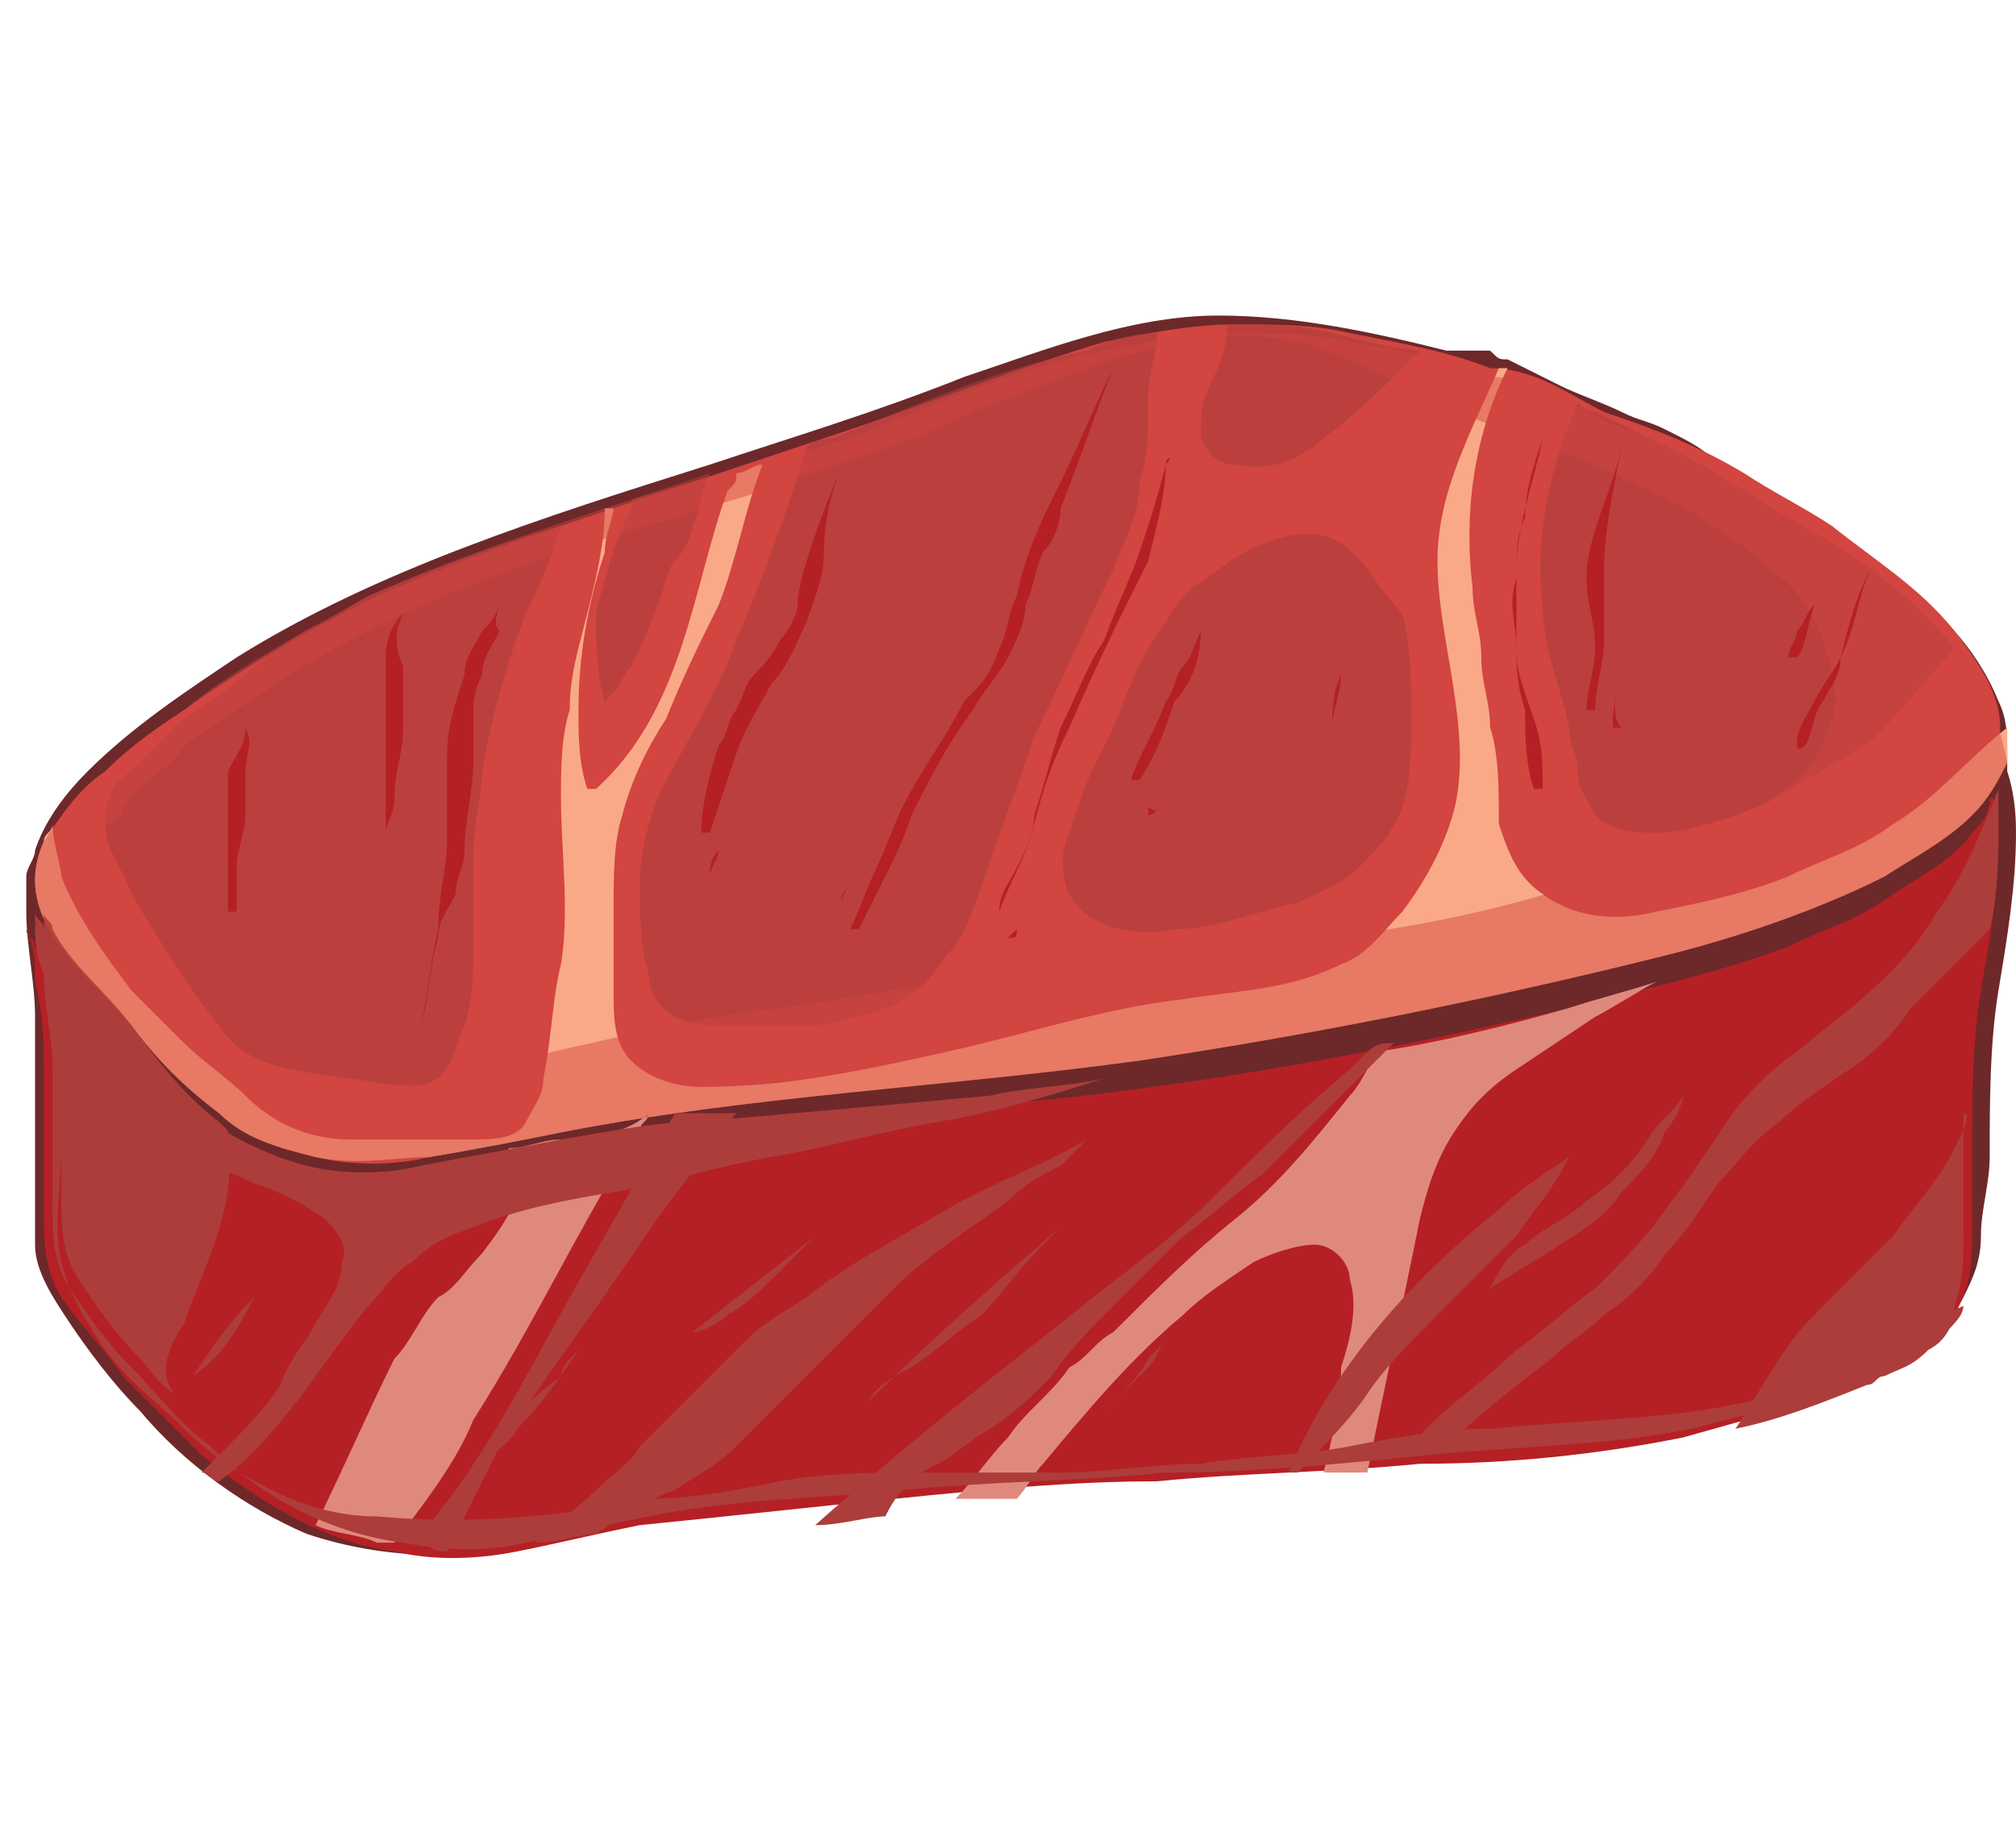 <?xml version="1.0" encoding="utf-8"?>
<!-- Generator: Adobe Illustrator 22.0.0, SVG Export Plug-In . SVG Version: 6.00 Build 0)  -->
<svg version="1.1" id="Layer_1" xmlns="http://www.w3.org/2000/svg" xmlns:xlink="http://www.w3.org/1999/xlink" x="0px" y="0px"
	 viewBox="0 0 23 21" style="enable-background:new 0 0 23 21;" xml:space="preserve">
<style type="text/css">
	.st0{fill:#6D282A;}
	.st1{fill:#D24540;}
	.st2{opacity:0.61;fill:#AC3D3B;}
	.st3{fill:#F9A987;}
	.st4{fill:#B52025;}
	.st5{fill:#AC3D3B;}
	.st6{fill:#DF897D;}
	.st7{opacity:0.47;fill:#D24540;}
</style>
<g>
	<path class="st0" d="M22.9,8.8c0-0.1,0-0.2,0-0.2c0-0.2,0-0.4-0.1-0.6c-0.2-0.5-0.6-1-1.1-1.3c-0.5-0.4-1-0.8-1.5-1.1
		c-0.2-0.1-0.4-0.2-0.7-0.4C19.4,5.1,19.2,5,19,4.9c-0.2-0.1-0.3-0.1-0.5-0.2c-0.2-0.1-0.5-0.2-0.7-0.3c-0.2-0.1-0.4-0.2-0.6-0.3
		c-0.1,0-0.1,0-0.2-0.1c0,0,0,0,0,0C16.8,4,16.6,4,16.5,4c-0.8-0.2-1.7-0.4-2.6-0.4c-1,0-2,0.4-2.9,0.7C10,4.7,9,5,8.1,5.3
		C6.2,5.9,4.3,6.5,2.7,7.5C2.1,7.9,1.5,8.3,1,8.8C0.7,9.1,0.5,9.4,0.4,9.7c0,0.1-0.1,0.2-0.1,0.3c0,0.1,0,0.3,0,0.4
		c0,0.4,0.1,0.8,0.1,1.2c0,0.4,0,0.9,0,1.3c0,0.4,0,0.9,0,1.3c0,0.3,0.2,0.6,0.4,0.9c0.2,0.3,0.5,0.7,0.8,1c0.5,0.6,1.2,1.1,1.9,1.4
		c0.9,0.3,1.8,0.3,2.7,0.1c0.5-0.1,1-0.2,1.5-0.3c0.5-0.1,1-0.1,1.5-0.2c1-0.1,2-0.2,3.1-0.2c1,0,2.1-0.1,3.1-0.2c1-0.1,2-0.1,3-0.3
		c0.9-0.1,1.8-0.4,2.7-0.7c0.1,0,0.1,0,0.2-0.1c0.3-0.2,0.6-0.3,0.8-0.5c0,0,0,0,0,0c0.1-0.1,0.2-0.2,0.3-0.3
		c0.1-0.2,0.2-0.4,0.2-0.7c0-0.3,0.1-0.6,0.1-0.9c0-0.6,0-1.3,0.1-1.9c0.1-0.6,0.2-1.2,0.2-1.8C23,9.4,23,9.1,22.9,8.8z"/>
	<path class="st1" d="M0.5,9.6C0.7,9.3,0.9,9,1.2,8.8c0.3-0.3,0.6-0.5,0.9-0.7c0.7-0.5,1.4-0.9,2.2-1.3c0.9-0.4,1.8-0.7,2.7-1
		c0.9-0.3,1.8-0.6,2.7-0.9c0.9-0.3,1.9-0.7,2.9-1c0.5-0.1,1-0.2,1.5-0.2c0.4,0,0.9,0,1.3,0.1c0.5,0.1,1.1,0.2,1.6,0.4
		c0.5,0,0.9,0.3,1.3,0.5c0,0,0,0,0,0c0.6,0.2,1.1,0.4,1.6,0.7c0,0,0,0,0,0c0.3,0.2,0.7,0.4,1,0.6c0.5,0.4,1,0.7,1.4,1.2
		c0.3,0.4,0.6,0.8,0.5,1.3c0,0.2-0.2,0.5-0.4,0.6c-0.3,0.3-0.6,0.5-1,0.7c-0.8,0.4-1.6,0.7-2.5,0.9c-2,0.5-4,0.9-6,1.2
		c-2.2,0.3-4.3,0.4-6.5,0.8C6,13,5.5,13.1,4.9,13.2c-0.4,0.1-0.9,0.1-1.3,0c-0.4-0.1-0.8-0.3-1.1-0.5c-0.4-0.3-0.6-0.7-1-1
		C1,11.1,0.1,10.5,0.5,9.6z"/>
	<path class="st2" d="M1.5,8.8C1.3,8.9,1.2,9.1,1.2,9.4c0,0.3,0.2,0.5,0.3,0.8c0.3,0.5,0.6,1,1,1.5c0.3,0.5,0.9,0.5,1.4,0.6
		c0.3,0,0.8,0.2,1.1,0c0.2-0.2,0.2-0.4,0.3-0.6c0.1-0.3,0.1-0.6,0.1-1c0-0.3,0-0.6,0-1c0-0.3,0.1-0.6,0.1-0.9
		c0.1-0.6,0.3-1.3,0.5-1.8C6.2,6.6,6.3,6.3,6.4,6C5.7,6.2,4.9,6.5,4.2,6.8C4,6.9,3.9,7,3.7,7.1C3.4,7.2,3.2,7.4,2.9,7.6
		C2.7,7.8,2.4,8,2.1,8.2C1.9,8.4,1.7,8.6,1.5,8.8z"/>
	<path class="st2" d="M6.9,8C6.9,8,7,7.9,7,7.9c0.1-0.1,0.1-0.2,0.2-0.3c0.1-0.2,0.2-0.4,0.3-0.7c0.1-0.2,0.1-0.4,0.2-0.5
		c0.1-0.1,0.2-0.3,0.2-0.4C8,5.8,8,5.6,8.1,5.4c0,0,0,0,0,0C7.8,5.5,7.5,5.6,7.2,5.7c0,0,0,0.1,0,0.1C7,6.2,6.9,6.6,6.8,7
		C6.8,7.3,6.8,7.7,6.9,8z"/>
	<path class="st2" d="M9.2,5.1C9,5.8,8.7,6.6,8.4,7.3C8.2,7.9,7.8,8.5,7.5,9.1c-0.1,0.3-0.2,0.6-0.2,1c0,0.3,0,0.7,0.1,1
		c0,0.2,0.1,0.4,0.3,0.5c0.2,0.1,0.4,0.1,0.6,0.1c0.3,0,0.6,0,0.9,0c0.3,0,0.6-0.1,0.9-0.2c0.3-0.1,0.5-0.3,0.7-0.6
		c0.2-0.2,0.3-0.5,0.4-0.8c0.2-0.6,0.4-1.1,0.6-1.7c0.3-0.6,0.6-1.3,0.9-1.9c0.1-0.3,0.3-0.6,0.3-1c0.1-0.3,0.1-0.6,0.1-1
		c0-0.2,0.1-0.5,0.1-0.7c-0.3,0-0.6,0.1-0.8,0.2c-1,0.2-1.9,0.6-2.9,1C9.5,5,9.3,5,9.2,5.1C9.2,5.1,9.2,5.1,9.2,5.1z"/>
	<path class="st2" d="M13.8,4.4c-0.1,0.2-0.1,0.4-0.1,0.6c0.1,0.2,0.2,0.3,0.4,0.3c0.4,0.1,0.8-0.1,1-0.3c0.4-0.3,0.7-0.6,1-0.9
		c0,0,0.1-0.1,0.1-0.1C16,4,15.6,3.9,15.2,3.8c-0.4-0.1-0.8-0.1-1.2-0.1C14,4,13.9,4.2,13.8,4.4z"/>
	<path class="st2" d="M18.2,4.7c-0.1,0-0.2-0.1-0.2-0.1c-0.3,0.7-0.5,1.5-0.4,2.3c0,0.5,0.2,0.9,0.3,1.4c0,0.2,0.1,0.3,0.1,0.5
		c0,0.2,0.1,0.3,0.2,0.5c0.2,0.2,0.5,0.2,0.7,0.2c0.3,0,0.6-0.1,0.9-0.2c0.3-0.1,0.5-0.2,0.8-0.4c0.3-0.2,0.6-0.3,0.8-0.5
		C21.8,8,22,7.7,22.3,7.4c0,0,0,0,0,0c0,0,0,0,0,0c-0.4-0.5-0.9-0.9-1.4-1.2c-0.3-0.2-0.7-0.4-1-0.6c0,0,0,0,0,0
		C19.3,5.2,18.8,5,18.2,4.7C18.2,4.7,18.2,4.7,18.2,4.7z"/>
	<path class="st2" d="M15.3,6.2c-0.3-0.2-0.7-0.1-1.1,0.1c-0.2,0.1-0.4,0.3-0.6,0.4c0,0,0,0,0,0c-0.1,0.1-0.2,0.2-0.3,0.4
		c-0.4,0.5-0.5,1.1-0.8,1.6c-0.1,0.2-0.2,0.5-0.3,0.8c-0.1,0.2-0.1,0.5,0,0.7c0.2,0.4,0.8,0.5,1.2,0.4c0.5,0,0.9-0.2,1.4-0.3
		c0.2-0.1,0.5-0.2,0.7-0.4c0.2-0.2,0.4-0.4,0.5-0.7c0.1-0.3,0.1-0.7,0.1-1c0-0.4,0-0.8-0.1-1.2C15.7,6.7,15.6,6.4,15.3,6.2z"/>
	<path class="st3" d="M21.6,9.4c-0.4,0.3-0.8,0.4-1.2,0.6c-0.5,0.2-1,0.3-1.5,0.4c-0.4,0.1-0.9,0.1-1.3-0.2
		c-0.3-0.2-0.4-0.5-0.5-0.8C17.1,9,17.1,8.6,17,8.3c0-0.3-0.1-0.5-0.1-0.8c0-0.3-0.1-0.5-0.1-0.8c-0.1-0.8,0-1.7,0.4-2.5
		c0,0-0.1,0-0.1,0c-0.3,0.7-0.7,1.4-0.7,2.2c0,0.9,0.4,1.9,0.2,2.8c-0.1,0.4-0.3,0.8-0.6,1.2c-0.2,0.2-0.4,0.5-0.7,0.6
		c-0.6,0.3-1.2,0.3-1.8,0.4c-0.9,0.1-1.8,0.4-2.7,0.6C9.9,12.2,9,12.4,8,12.4c-0.3,0-0.6-0.1-0.8-0.3C7,11.9,7,11.6,7,11.3
		c0-0.3,0-0.6,0-0.9C7,10,7,9.6,7.1,9.3c0.1-0.4,0.3-0.8,0.5-1.1C7.8,7.7,8,7.3,8.2,6.9c0.2-0.5,0.3-1.1,0.5-1.6
		c-0.1,0-0.2,0.1-0.3,0.1c0,0.1,0,0.1-0.1,0.2C7.9,6.7,7.8,8.1,6.8,9c0,0-0.1,0-0.1,0C6.6,8.7,6.6,8.4,6.6,8.1
		c0-0.6,0.1-1.2,0.3-1.8C6.9,6.1,7,5.9,7,5.8c0,0,0,0-0.1,0C6.9,6.2,6.8,6.6,6.7,7C6.6,7.4,6.5,7.7,6.5,8.1c-0.1,0.3-0.1,0.7-0.1,1
		c0,0.6,0.1,1.3,0,1.9c-0.1,0.4-0.1,0.8-0.2,1.3c0,0.2-0.1,0.3-0.2,0.5c-0.1,0.2-0.4,0.2-0.6,0.2C5.2,13,5,13,4.8,13
		C4.5,13,4.3,13,4,13c-0.5,0-0.9-0.2-1.2-0.5c-0.2-0.2-0.5-0.4-0.7-0.6c-0.2-0.2-0.4-0.4-0.6-0.6c-0.3-0.4-0.6-0.8-0.8-1.3
		C0.7,9.9,0.6,9.6,0.6,9.4c0,0.1-0.1,0.1-0.1,0.2c-0.4,0.9,0.5,1.5,1,2.1c0.3,0.4,0.6,0.7,1,1c0.3,0.3,0.7,0.4,1.1,0.5
		c0.5,0.1,0.9,0,1.3,0C5.5,13.1,6,13,6.5,12.9c2.1-0.4,4.3-0.5,6.5-0.8c2-0.3,4-0.7,6-1.2c0.8-0.2,1.7-0.5,2.5-0.9
		c0.3-0.2,0.7-0.4,1-0.7c0.2-0.2,0.3-0.4,0.4-0.6c0-0.2,0-0.3,0-0.4C22.4,8.7,22.1,9.1,21.6,9.4z"/>
	<path class="st4" d="M22.8,9.6c0,0.6-0.1,1.1-0.2,1.7c-0.1,0.6-0.1,1.2-0.1,1.8c0,0.3,0,0.6,0,0.9c0,0.3,0,0.5-0.1,0.8
		c-0.1,0.2-0.2,0.4-0.3,0.5c-0.1,0.1-0.3,0.2-0.5,0.3c-0.1,0-0.1,0.1-0.2,0.1c0,0,0,0,0,0c-0.7,0.3-1.5,0.5-2.2,0.7
		c-1,0.2-2,0.3-3,0.3c-1,0.1-2,0.1-3,0.2c-1,0-2,0.1-3,0.2c-1,0.1-1.9,0.2-2.9,0.3c-0.5,0.1-0.9,0.2-1.4,0.3c-0.5,0.1-1,0.1-1.4,0
		c-0.8-0.1-1.6-0.6-2.2-1.1c-0.3-0.3-0.6-0.6-0.9-0.9c-0.2-0.3-0.5-0.6-0.7-0.9c-0.2-0.3-0.2-0.7-0.2-1c0-0.5,0-1,0-1.5
		c0-0.4,0-0.7-0.1-1.1c0-0.2,0-0.4-0.1-0.6c0,0.1,0.1,0.1,0.1,0.2c0.2,0.4,0.6,0.7,0.9,1.1c0.3,0.4,0.6,0.8,1,1.1
		c0.3,0.2,0.7,0.4,1.1,0.5c0.4,0.1,0.9,0.1,1.3,0c0.6-0.1,1.1-0.2,1.6-0.3c0.6-0.1,1.1-0.2,1.7-0.3c1.1-0.1,2.2-0.2,3.4-0.3
		c2.2-0.2,4.4-0.6,6.5-1.1c0.8-0.2,1.7-0.4,2.5-0.7c0.4-0.2,0.8-0.3,1.2-0.6c0.3-0.2,0.7-0.4,0.9-0.7c0.1-0.1,0.2-0.2,0.2-0.4
		C22.8,9.1,22.8,9.3,22.8,9.6z"/>
	<path class="st5" d="M2.1,15.1c0.2-0.6,0.6-1.3,0.5-2c0-0.1,0-0.1,0-0.2c0,0-0.1-0.1-0.1-0.1c-0.4-0.3-0.7-0.7-1-1.1
		c-0.3-0.4-0.7-0.7-0.9-1.1c0-0.1-0.1-0.1-0.1-0.2c0,0.2,0,0.4,0.1,0.6c0,0.4,0.1,0.7,0.1,1.1c0,0.5,0,1,0,1.5c0,0.4,0,0.7,0.2,1
		c0.2,0.3,0.4,0.6,0.7,0.9c0.1,0.1,0.2,0.3,0.4,0.4C1.8,15.7,1.9,15.4,2.1,15.1z"/>
	<path class="st6" d="M6.4,13c-0.2,0-0.4,0.1-0.6,0.1c0.3,0.4,0,0.8-0.3,1.2c-0.2,0.2-0.3,0.4-0.5,0.5c-0.2,0.2-0.3,0.5-0.5,0.7
		c-0.3,0.6-0.6,1.3-0.9,1.9c0.2,0.1,0.5,0.1,0.7,0.2c0.1,0,0.2,0,0.2,0c0.3-0.4,0.7-0.9,0.9-1.4c0.7-1.1,1.2-2.2,1.9-3.3
		c0-0.1,0.1-0.1,0.1-0.2C7.2,12.9,6.8,13,6.4,13z"/>
	<path class="st6" d="M15.1,16.8c0.2,0,0.3,0,0.5,0c0.2-1,0.4-1.9,0.6-2.9c0.1-0.4,0.2-0.7,0.4-1c0.2-0.3,0.4-0.5,0.7-0.7
		c0.3-0.2,0.6-0.4,0.9-0.6c0.2-0.1,0.5-0.3,0.7-0.4c-0.3,0.1-0.7,0.2-1,0.3c-0.7,0.2-1.5,0.4-2.2,0.5c-0.1,0.2-0.2,0.4-0.3,0.5
		c-0.4,0.5-0.8,1-1.3,1.4c-0.5,0.4-0.9,0.8-1.4,1.3c-0.2,0.1-0.3,0.3-0.5,0.4c-0.2,0.3-0.5,0.5-0.7,0.8c-0.2,0.2-0.4,0.5-0.6,0.7
		c0.2,0,0.4,0,0.7,0c0.1-0.1,0.2-0.3,0.3-0.4c0.5-0.6,1-1.2,1.6-1.7c0.2-0.2,0.5-0.4,0.8-0.6c0.2-0.1,0.5-0.2,0.7-0.2
		c0.2,0,0.4,0.2,0.4,0.4c0.1,0.3,0,0.7-0.1,1C15.3,16,15.2,16.4,15.1,16.8z"/>
	<path class="st5" d="M5.1,17.7c0.2-0.4,0.4-0.8,0.6-1.2c0.6-0.9,1.2-1.7,1.8-2.6c0.3-0.4,0.6-0.8,0.9-1.2c-0.1,0-0.2,0-0.3,0
		c-0.1,0-0.2,0-0.4,0c-0.4,0.7-0.8,1.4-1.2,2.1c-0.5,0.9-1,1.9-1.7,2.7C4.9,17.7,5,17.7,5.1,17.7z"/>
	<path class="st5" d="M2.9,13.5c0.3,0.1,0.5,0.2,0.8,0.4C3.8,14,4,14.2,3.9,14.4c0,0.3-0.2,0.5-0.3,0.7c-0.1,0.2-0.3,0.4-0.4,0.7
		c-0.2,0.3-0.4,0.5-0.7,0.8c-0.1,0.1-0.1,0.1-0.2,0.2c0.1,0,0.1,0.1,0.2,0.1c0.7-0.5,1.2-1.4,1.7-2c0.2-0.2,0.3-0.4,0.5-0.5
		c0.2-0.2,0.4-0.3,0.7-0.4c0.5-0.2,1-0.3,1.6-0.4c0.6-0.1,1.2-0.3,1.8-0.4c0.6-0.1,1.3-0.3,1.9-0.4c0.6-0.1,1.3-0.3,1.9-0.5
		c-0.4,0.1-0.9,0.1-1.3,0.2c-1.1,0.1-2.2,0.2-3.4,0.3C7.5,12.8,7,12.9,6.4,13c-0.5,0.1-1.1,0.2-1.6,0.3c-0.4,0.1-0.9,0.1-1.3,0
		c-0.4-0.1-0.8-0.3-1.1-0.5c-0.4-0.3-0.7-0.7-1-1.1c-0.3-0.4-0.7-0.7-0.9-1.1c0-0.1-0.1-0.1-0.1-0.2c0,0,0,0.1,0,0.1
		c0.2,0.7,0.6,1.3,1,1.8c0.1,0.2,0.3,0.3,0.4,0.4C2,13,2.1,13.1,2.2,13.2C2.4,13.3,2.7,13.4,2.9,13.5z"/>
	<path class="st5" d="M8.4,16.5c0.2-0.2,0.4-0.4,0.6-0.6c0.4-0.4,0.8-0.8,1.2-1.2c0.4-0.4,0.9-0.7,1.3-1c0.2-0.2,0.4-0.3,0.6-0.4
		c0.1-0.1,0.2-0.2,0.3-0.3c-0.5,0.3-1.1,0.5-1.6,0.8c-0.5,0.3-1.1,0.6-1.6,1c-0.3,0.2-0.5,0.3-0.7,0.5c-0.2,0.2-0.4,0.4-0.6,0.6
		c-0.2,0.2-0.4,0.4-0.6,0.6C7.2,16.7,7,16.8,6.8,17c-0.2,0.2-0.5,0.4-0.7,0.6c0.3,0,0.5-0.1,0.7-0.1c0.3-0.2,0.6-0.4,0.9-0.5
		C8,16.8,8.2,16.7,8.4,16.5z"/>
	<path class="st5" d="M10.7,16.7c0.2-0.1,0.4-0.3,0.6-0.4c0.3-0.2,0.5-0.4,0.7-0.6c0.2-0.3,0.4-0.5,0.7-0.8c0.3-0.3,0.5-0.5,0.8-0.8
		c0.3-0.2,0.6-0.5,0.9-0.7c0.3-0.3,0.5-0.5,0.8-0.8c0.2-0.2,0.5-0.5,0.7-0.7c-0.1,0-0.2,0-0.3,0.1c-0.1,0.1-0.1,0.1-0.2,0.2
		c-0.6,0.5-1.1,1-1.6,1.5c-0.5,0.5-1.1,0.9-1.7,1.4c-0.9,0.7-1.9,1.5-2.8,2.3c0.3,0,0.6-0.1,0.8-0.1C10.3,16.9,10.5,16.8,10.7,16.7z
		"/>
	<path class="st5" d="M16.4,15c0.3-0.3,0.6-0.6,0.9-0.9c0.2-0.3,0.4-0.5,0.6-0.9c-0.3,0.2-0.6,0.4-0.8,0.6c-1,0.8-1.9,1.8-2.4,3
		c0,0,0,0,0.1,0c0.3-0.3,0.6-0.6,0.8-0.9C15.8,15.6,16.1,15.3,16.4,15z"/>
	<path class="st5" d="M17.7,15.5c0.2-0.2,0.4-0.3,0.6-0.5c0.3-0.2,0.5-0.4,0.7-0.7c0.2-0.2,0.4-0.5,0.6-0.8c0.2-0.2,0.4-0.5,0.7-0.7
		c0.2-0.2,0.5-0.4,0.8-0.6c0.3-0.2,0.5-0.4,0.7-0.7c0.3-0.3,0.6-0.6,0.9-0.9c0.1-0.4,0.1-0.9,0.1-1.3c0-0.1,0-0.2,0-0.3
		c-0.2,0.5-0.4,1-0.7,1.4c-0.4,0.7-1,1.1-1.6,1.6c-0.3,0.2-0.6,0.5-0.8,0.8c-0.2,0.3-0.4,0.6-0.7,1c-0.2,0.3-0.5,0.6-0.8,0.9
		c-0.3,0.2-0.6,0.5-0.9,0.7c-0.4,0.4-0.9,0.7-1.2,1.1c0.1,0,0.3,0,0.4,0C16.8,16.2,17.3,15.8,17.7,15.5z"/>
	<path class="st5" d="M22.3,13.1c-0.2,0.4-0.5,0.7-0.7,1c-0.3,0.3-0.5,0.5-0.8,0.8c-0.2,0.2-0.3,0.3-0.5,0.6
		c-0.2,0.3-0.3,0.5-0.5,0.8c0.5-0.1,1-0.3,1.5-0.5c0,0,0,0,0,0c0.1,0,0.1-0.1,0.2-0.1c0.2-0.1,0.3-0.1,0.5-0.3
		c0.2-0.1,0.3-0.3,0.3-0.5c0.1-0.3,0.1-0.5,0.1-0.8c0-0.3,0-0.6,0-0.9c0-0.2,0-0.3,0-0.5C22.5,12.7,22.4,12.9,22.3,13.1z"/>
	<path class="st5" d="M21.3,15.5c-0.4,0.2-0.9,0.4-1.4,0.5c-0.9,0.2-1.9,0.2-2.9,0.3c-0.5,0-1.1,0.1-1.6,0.2
		c-0.5,0.1-1.1,0.1-1.7,0.2c-0.5,0-1.1,0.1-1.6,0.1c-0.5,0-1.1,0-1.6,0c-0.5,0-1.1,0-1.6,0.1c-0.5,0.1-1,0.2-1.5,0.2
		c-1,0.2-2,0.3-3.1,0.2c-0.4,0-0.8-0.1-1.2-0.3c-0.4-0.2-0.7-0.4-1-0.7c-0.3-0.3-0.6-0.5-0.9-0.9c-0.2-0.3-0.4-0.6-0.5-1
		c-0.1-0.4,0-0.9,0-1.3c0-0.3,0-0.7,0-1c0-0.4,0-0.8-0.1-1.1c0-0.1,0-0.1,0-0.2c0,0,0-0.1-0.1-0.1c0-0.1-0.1-0.1-0.1-0.2
		c0,0.2,0,0.4,0.1,0.6c0,0.4,0.1,0.7,0.1,1.1c0,0.5,0,1,0,1.5c0,0.4,0,0.7,0.2,1c0.2,0.3,0.4,0.6,0.7,0.9c0.3,0.3,0.5,0.6,0.9,0.9
		c0.6,0.6,1.4,1,2.2,1.1c0.5,0.1,1,0.1,1.4,0c0.5-0.1,0.9-0.2,1.4-0.3c1-0.2,1.9-0.2,2.9-0.3c1-0.1,2-0.1,3-0.2c1,0,2-0.1,3-0.2
		c1-0.1,2-0.1,3-0.3c0.8-0.2,1.5-0.4,2.2-0.7c0,0,0,0,0,0c0.1,0,0.1-0.1,0.2-0.1c0.2-0.1,0.3-0.1,0.5-0.3c0.1-0.1,0.2-0.2,0.2-0.3
		C21.9,15.1,21.6,15.3,21.3,15.5z"/>
	<path class="st7" d="M22.3,7.3c-0.4-0.5-0.9-0.9-1.4-1.2c-0.3-0.2-0.7-0.4-1-0.6c0,0,0,0,0,0c-0.5-0.3-1.1-0.5-1.6-0.7c0,0,0,0,0,0
		c-0.4-0.2-0.8-0.5-1.3-0.5c-0.5-0.2-1-0.3-1.6-0.4c-0.4-0.1-0.9-0.1-1.3-0.1c-0.5,0-1,0.1-1.5,0.2c-1,0.2-1.9,0.6-2.9,1
		C8.7,5.3,7.8,5.5,6.9,5.8C6,6.1,5.1,6.4,4.2,6.8C3.5,7.2,2.7,7.6,2.1,8.1C1.8,8.3,1.5,8.5,1.2,8.8C0.9,9,0.7,9.3,0.5,9.6
		c-0.4,0.9,0.5,1.5,1,2.1c0.3,0.4,0.6,0.7,1,1c0.3,0.3,0.7,0.4,1.1,0.5c0.5,0.1,0.9,0,1.3,0C5.5,13.1,6,13,6.5,12.9
		c2.1-0.4,4.3-0.5,6.5-0.8c2-0.3,4-0.7,6-1.2c0.8-0.2,1.7-0.5,2.5-0.9c0.3-0.2,0.7-0.4,1-0.7c0.2-0.2,0.3-0.4,0.4-0.6
		C22.8,8.2,22.6,7.7,22.3,7.3z M20.9,8.2c-0.1,0.3-0.2,0.5-0.4,0.7c-0.5,0.4-1.1,0.7-1.7,0.9c-1.5,0.6-3.1,0.9-4.8,1
		c-0.8,0.1-1.6,0.2-2.5,0.3c-0.9,0.1-1.8,0.3-2.6,0.4c-0.9,0.1-1.7,0.3-2.6,0.5c-0.4,0.1-0.8,0.3-1.2,0.4c-0.4,0.1-0.8,0.2-1.1,0.2
		c-0.7-0.1-1.2-0.5-1.7-1c-0.2-0.2-0.4-0.5-0.6-0.7c-0.2-0.2-0.5-0.5-0.6-0.9C1,10,1,9.8,1.1,9.7c0-0.2,0.1-0.3,0.3-0.4
		C1.4,9.1,1.6,9,1.7,8.9C1.8,8.8,2,8.7,2.1,8.5C2.7,8.1,3.4,7.6,4,7.3c1.5-0.8,3.1-1.2,4.7-1.7c0.8-0.3,1.6-0.5,2.4-0.9
		c0.8-0.3,1.5-0.6,2.3-0.8c0,0,0,0,0.1,0c0.4-0.1,0.8-0.1,1.3,0c0.4,0.1,0.8,0.3,1.2,0.5c0.4,0.2,0.8,0.4,1.2,0.5
		c0.7,0.3,1.5,0.6,2.2,1c0.3,0.2,0.6,0.4,0.8,0.6c0.3,0.2,0.5,0.5,0.6,0.8C20.9,7.6,21,8,20.9,8.2z"/>
	<path class="st5" d="M2.9,14.8c-0.3,0.3-0.5,0.6-0.7,0.9C2.5,15.5,2.7,15.2,2.9,14.8z"/>
	<path class="st5" d="M5.4,16.7c0.2-0.1,0.4-0.2,0.5-0.4c0.3-0.3,0.5-0.6,0.7-0.9c-0.1,0.1-0.2,0.2-0.2,0.3C6,16,5.7,16.3,5.4,16.7z
		"/>
	<path class="st5" d="M10.4,15.6c0.3-0.2,0.5-0.4,0.8-0.6c0.2-0.2,0.4-0.5,0.7-0.8c0.1-0.1,0.1-0.1,0.2-0.2c-0.7,0.6-1.5,1.3-2.2,2
		C10,15.8,10.2,15.7,10.4,15.6z"/>
	<path class="st5" d="M18.1,13.7c-0.2,0.2-0.5,0.3-0.7,0.5c-0.2,0.1-0.3,0.3-0.4,0.5c0.3-0.2,0.5-0.3,0.8-0.5
		c0.3-0.2,0.5-0.3,0.7-0.6c0.2-0.2,0.4-0.4,0.5-0.7c0.1-0.1,0.2-0.3,0.2-0.4c-0.1,0.2-0.3,0.3-0.4,0.5
		C18.6,13.3,18.4,13.5,18.1,13.7z"/>
	<path class="st5" d="M12.6,16.1c0.2-0.2,0.3-0.3,0.5-0.5c0.1-0.1,0.1-0.2,0.2-0.3c-0.1,0.1-0.1,0.1-0.2,0.2
		C13,15.7,12.8,15.9,12.6,16.1z"/>
	<path class="st5" d="M8.3,15c0.2-0.1,0.4-0.3,0.6-0.5c0.1-0.1,0.3-0.3,0.4-0.4c-0.5,0.4-0.9,0.7-1.4,1.1C8,15.2,8.2,15.1,8.3,15z"
		/>
	<path class="st4" d="M5.7,6.8c0,0.2-0.1,0.3-0.2,0.4C5.4,7.4,5.3,7.5,5.3,7.7C5.2,8,5.1,8.3,5.1,8.6c0,0.3,0,0.6,0,1
		c0,0.3-0.1,0.6-0.1,1c-0.1,0.4-0.1,0.7-0.2,1.1c0,0,0,0,0,0c0.1-0.3,0.1-0.7,0.2-1c0-0.2,0.1-0.3,0.2-0.5c0-0.2,0.1-0.3,0.1-0.5
		c0-0.3,0.1-0.7,0.1-1c0-0.2,0-0.3,0-0.5c0-0.2,0-0.3,0.1-0.5c0-0.2,0.1-0.3,0.2-0.5C5.6,7.1,5.7,7,5.7,6.8C5.7,6.8,5.7,6.8,5.7,6.8
		z"/>
	<path class="st4" d="M2.8,8.3C2.8,8.3,2.8,8.3,2.8,8.3c0,0.2-0.1,0.3-0.2,0.5c0,0.2,0,0.4,0,0.6c0,0.2,0,0.4,0,0.5
		c0,0.2,0,0.4,0,0.5c0,0,0,0,0.1,0c0-0.1,0-0.2,0-0.2c0-0.1,0-0.2,0-0.3c0-0.2,0.1-0.4,0.1-0.6c0-0.2,0-0.4,0-0.5
		C2.8,8.6,2.9,8.5,2.8,8.3z"/>
	<path class="st4" d="M2.9,10.6c0,0,0,0.1,0,0.1c0,0,0,0,0,0.1c0,0,0,0,0,0c0,0,0,0,0,0c0,0,0,0,0,0c0,0,0,0,0,0c0,0,0-0.1,0-0.1
		C2.9,10.7,2.9,10.6,2.9,10.6C2.9,10.6,2.9,10.6,2.9,10.6z"/>
	<path class="st4" d="M4.6,7C4.4,7.2,4.4,7.4,4.4,7.6c0,0.2,0,0.5,0,0.7c0,0.1,0,0.2,0,0.4c0,0.1,0,0.3,0,0.4c0,0.1,0,0.3,0,0.4
		c0,0.1-0.1,0.3-0.1,0.4c0,0,0,0,0,0c0-0.1,0.1-0.3,0.1-0.4c0-0.1,0.1-0.2,0.1-0.4c0-0.3,0.1-0.5,0.1-0.8c0-0.2,0-0.5,0-0.7
		C4.5,7.4,4.5,7.2,4.6,7C4.6,6.9,4.6,6.9,4.6,7z"/>
	<path class="st4" d="M4.3,10.4c0,0.1,0,0.2-0.1,0.3c0,0,0,0,0,0C4.3,10.6,4.3,10.5,4.3,10.4C4.3,10.3,4.3,10.3,4.3,10.4z"/>
	<path class="st4" d="M9.6,5.3C9.5,5.6,9.4,5.8,9.3,6.1C9.2,6.4,9.1,6.7,9.1,6.9c0,0.1-0.1,0.3-0.2,0.4C8.8,7.5,8.7,7.6,8.6,7.7
		C8.5,7.8,8.5,7.9,8.4,8.1C8.3,8.2,8.3,8.4,8.2,8.5C8.1,8.8,8,9.2,8,9.5c0,0,0,0,0.1,0c0.1-0.3,0.2-0.6,0.3-0.9
		c0.1-0.3,0.3-0.6,0.4-0.8c0.2-0.2,0.3-0.5,0.4-0.7c0.1-0.3,0.2-0.5,0.2-0.8C9.4,5.9,9.5,5.6,9.6,5.3C9.7,5.3,9.6,5.3,9.6,5.3z"/>
	<path class="st4" d="M8.2,9.7C8.2,9.7,8.2,9.7,8.2,9.7C8.1,9.8,8.1,9.9,8.1,10c0,0,0,0,0,0c0,0,0,0,0,0C8.1,9.9,8.2,9.8,8.2,9.7
		C8.2,9.7,8.2,9.7,8.2,9.7z"/>
	<path class="st4" d="M12.7,4.2c-0.2,0.4-0.4,0.9-0.6,1.3c-0.2,0.4-0.4,0.8-0.5,1.3c-0.1,0.2-0.1,0.4-0.2,0.6
		C11.3,7.7,11.2,7.8,11,8c-0.2,0.4-0.5,0.8-0.7,1.2c-0.1,0.2-0.2,0.5-0.3,0.7c-0.1,0.2-0.2,0.5-0.3,0.7c0,0,0.1,0,0.1,0
		c0.1-0.2,0.2-0.4,0.3-0.6c0.1-0.2,0.2-0.4,0.3-0.7c0.2-0.4,0.4-0.8,0.7-1.2c0.1-0.2,0.3-0.4,0.4-0.6c0.1-0.2,0.2-0.4,0.2-0.6
		c0.1-0.2,0.1-0.4,0.2-0.6C12,6.2,12.1,6,12.1,5.8C12.3,5.3,12.5,4.7,12.7,4.2C12.8,4.2,12.7,4.2,12.7,4.2z"/>
	<path class="st4" d="M9.7,10.1C9.7,10.1,9.6,10.2,9.7,10.1c-0.1,0.1-0.1,0.1-0.1,0.2c0,0,0,0.1,0,0.1c0,0,0,0.1,0,0.1c0,0,0,0,0,0
		c0,0,0,0,0,0c0,0,0-0.1,0-0.1c0,0,0-0.1,0-0.1C9.6,10.3,9.6,10.2,9.7,10.1C9.7,10.2,9.7,10.2,9.7,10.1z"/>
	<path class="st4" d="M13.7,7.2c-0.1,0.2-0.1,0.3-0.2,0.4c-0.1,0.1-0.1,0.3-0.2,0.4c-0.1,0.3-0.3,0.6-0.4,0.9c0,0,0,0,0.1,0
		c0.2-0.3,0.3-0.6,0.4-0.9C13.6,7.8,13.7,7.5,13.7,7.2C13.7,7.2,13.7,7.2,13.7,7.2z"/>
	<path class="st4" d="M13.2,9.2C13.2,9.2,13.2,9.2,13.2,9.2c0,0.1-0.1,0.1-0.1,0.1c0,0,0,0,0,0c0,0,0,0,0,0c0,0,0,0,0,0c0,0,0,0,0,0
		c0,0,0,0,0,0c0,0,0-0.1,0-0.1C13.2,9.3,13.2,9.2,13.2,9.2C13.3,9.2,13.3,9.2,13.2,9.2z"/>
	<path class="st4" d="M13.3,5.3c-0.1,0.4-0.2,0.7-0.3,1c-0.1,0.3-0.3,0.7-0.4,1c-0.2,0.3-0.3,0.6-0.5,1c-0.1,0.3-0.2,0.7-0.3,1
		c0,0.2-0.1,0.4-0.2,0.6c-0.1,0.2-0.2,0.3-0.2,0.5c0,0,0,0,0,0c0.1-0.3,0.3-0.6,0.4-1c0.1-0.4,0.2-0.7,0.4-1.1
		c0.3-0.7,0.6-1.3,0.9-1.9C13.2,6,13.3,5.6,13.3,5.3C13.4,5.2,13.3,5.2,13.3,5.3z"/>
	<path class="st4" d="M11.6,10.6C11.6,10.6,11.6,10.6,11.6,10.6c0,0-0.1,0.1-0.1,0.1c0,0,0,0,0,0c0,0,0,0,0,0c0,0,0,0,0,0
		C11.6,10.7,11.6,10.7,11.6,10.6C11.6,10.7,11.6,10.7,11.6,10.6C11.6,10.7,11.6,10.7,11.6,10.6C11.6,10.7,11.6,10.7,11.6,10.6
		C11.6,10.7,11.6,10.7,11.6,10.6C11.6,10.7,11.6,10.7,11.6,10.6C11.6,10.6,11.6,10.6,11.6,10.6C11.6,10.6,11.6,10.6,11.6,10.6
		C11.6,10.6,11.6,10.6,11.6,10.6C11.6,10.6,11.6,10.6,11.6,10.6C11.6,10.6,11.6,10.6,11.6,10.6C11.6,10.6,11.6,10.6,11.6,10.6z"/>
	<path class="st4" d="M17.3,7.4c0-0.3-0.1-0.5,0-0.8c0-0.3,0-0.5,0.1-0.7c0-0.3,0.1-0.6,0.2-0.9c0,0,0,0,0,0c-0.1,0.5-0.3,1-0.3,1.5
		c0,0.3,0,0.5,0,0.8c0,0.3,0,0.5,0.1,0.8c0,0.3,0,0.6,0.1,0.9c0,0,0.1,0,0.1,0c0-0.3,0-0.5-0.1-0.8C17.4,7.9,17.3,7.7,17.3,7.4z"/>
	<path class="st4" d="M15.5,7.1c0,0.2-0.1,0.4-0.2,0.6c-0.1,0.2-0.1,0.4-0.1,0.6c0,0,0,0,0,0c0-0.2,0.1-0.4,0.1-0.6
		C15.4,7.5,15.5,7.3,15.5,7.1C15.5,7.1,15.5,7.1,15.5,7.1z"/>
	<path class="st4" d="M18.5,5.1C18.5,5.1,18.5,5.1,18.5,5.1c-0.1,0.5-0.4,1-0.4,1.5c0,0.3,0.1,0.5,0.1,0.8c0,0.2-0.1,0.5-0.1,0.7
		c0,0,0,0,0.1,0c0-0.3,0.1-0.5,0.1-0.8c0-0.3,0-0.5,0-0.8C18.3,6.1,18.4,5.6,18.5,5.1z"/>
	<path class="st4" d="M18.5,7.8C18.4,7.8,18.4,7.8,18.5,7.8c-0.1,0.2-0.1,0.4-0.1,0.5c0,0,0,0,0.1,0C18.4,8.2,18.4,8,18.5,7.8
		C18.5,7.8,18.5,7.8,18.5,7.8z"/>
	<path class="st4" d="M21.4,6.4c-0.2,0.3-0.3,0.7-0.4,1.1c-0.1,0.2-0.2,0.3-0.3,0.5c-0.1,0.2-0.2,0.3-0.2,0.5c0,0.1,0.1,0,0.1,0
		c0.1-0.2,0.1-0.4,0.2-0.5c0.1-0.2,0.2-0.3,0.2-0.5C21.2,7.1,21.2,6.7,21.4,6.4C21.4,6.4,21.4,6.4,21.4,6.4z"/>
	<path class="st4" d="M20.7,6.9C20.7,6.9,20.7,7,20.7,6.9c-0.1,0.1-0.1,0.2-0.2,0.3c0,0.1-0.1,0.2-0.1,0.3c0,0,0,0,0.1,0
		C20.6,7.4,20.6,7.2,20.7,6.9C20.7,7,20.7,6.9,20.7,6.9z"/>
</g>
</svg>
